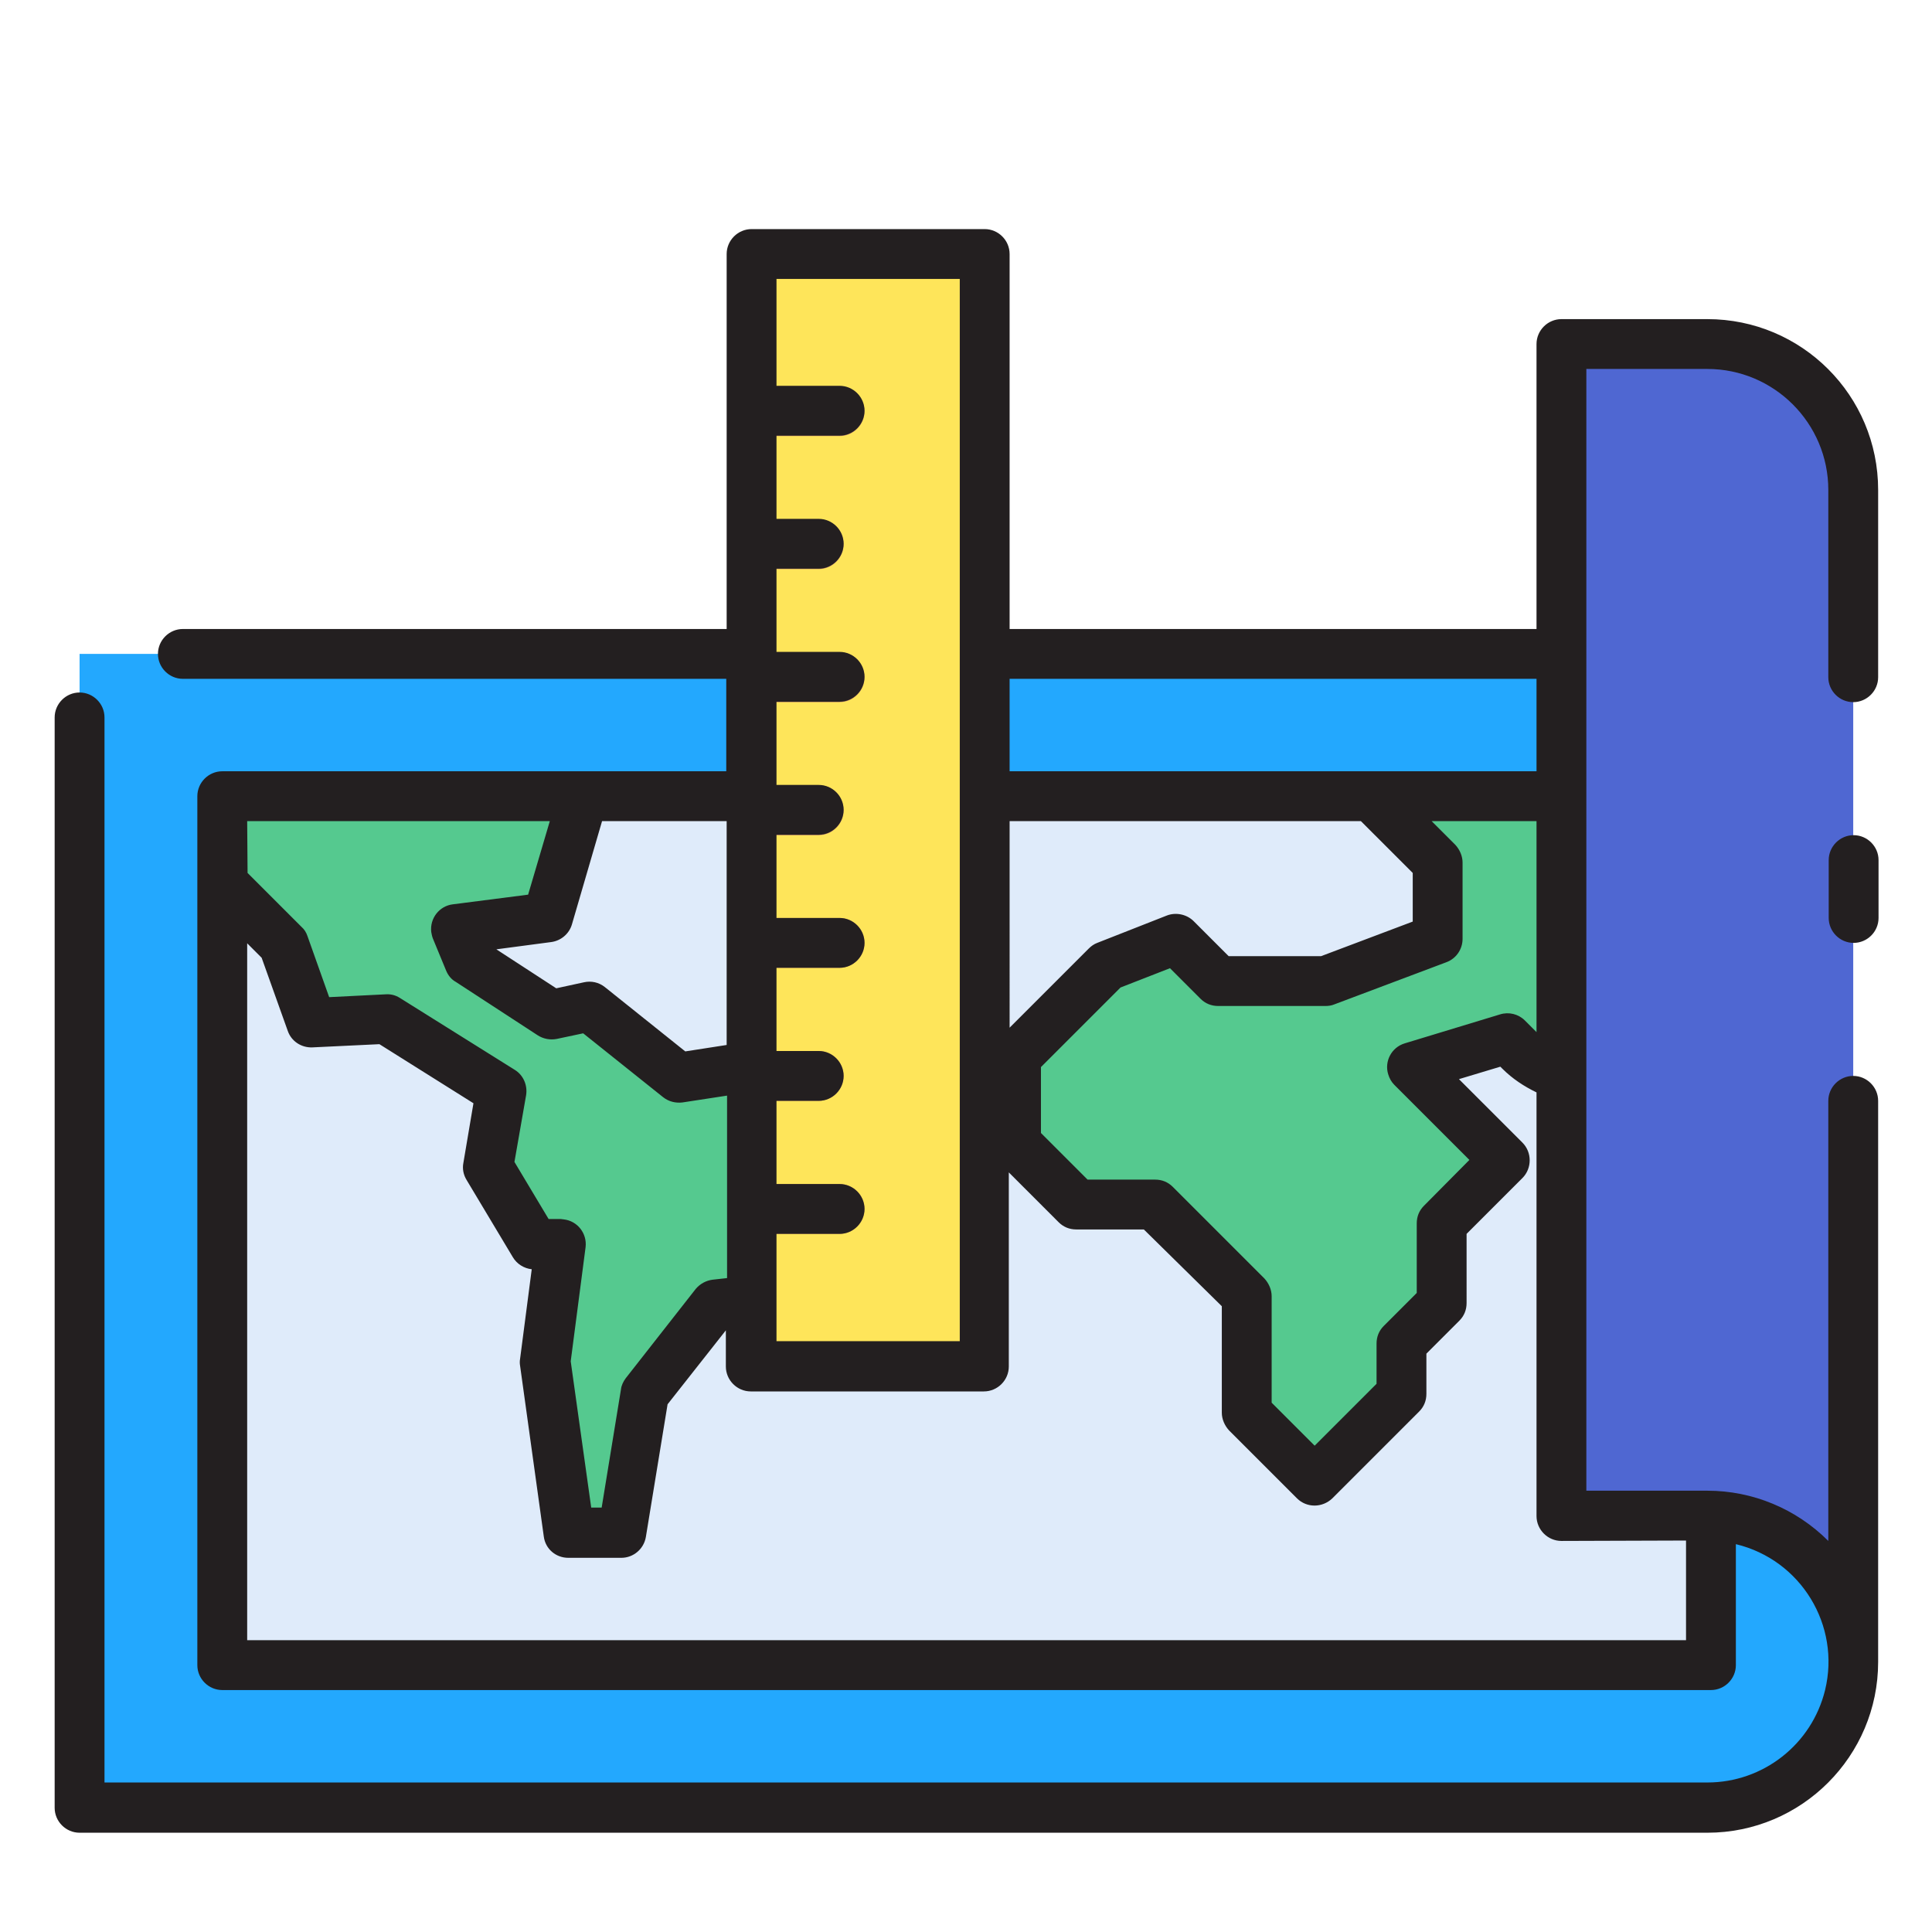 <?xml version="1.0" encoding="utf-8"?>
<!-- Generator: Adobe Illustrator 24.3.0, SVG Export Plug-In . SVG Version: 6.00 Build 0)  -->
<svg version="1.1" id="Capa_1" xmlns="http://www.w3.org/2000/svg" xmlns:xlink="http://www.w3.org/1999/xlink" x="0px" y="0px"
	 viewBox="0 0 480.7 480.7" style="enable-background:new 0 0 480.7 480.7;" xml:space="preserve">
<style type="text/css">
	.st0{fill:#23A8FE;}
	.st1{fill:#DFEBFA;}
	.st2{fill:#4F67D2;}
	.st3{fill:#55C98F;}
	.st4{fill:#FEE55A;}
	.st5{fill:#BC7C63;}
	.st6{fill:#231F20;}
</style>
<g id="Layer_2">
	<path class="st0" d="M424.8,377.1h-36.3V162.7H245v177.2h-58V162.7H19.8v287.1h405c20.1,0,36.3-16.3,36.3-36.3
		C461.2,393.4,444.9,377.1,424.8,377.1z"/>
	<path class="st1" d="M424.8,377.1h-36.3v-179H245v141.8h-58V198.1H55.3v216.2h370.4v-37.2C425.4,377.2,425.1,377.1,424.8,377.1z"/>
	<path class="st2" d="M424.8,85.6h-36.3v291.6h36.3c20.1,0,36.3,16.3,36.3,36.3V121.9C461.2,101.8,444.9,85.6,424.8,85.6z"/>
	<path class="st3" d="M388.5,237.3v-39.2h-47.3l16.5,16.5v19l-27.9,10.5h-26.7l-10.5-10.5l-17.3,6.8l-22.5,22.5v21.5l15.2,15.2h19.4
		l22.8,22.8v29.1l16.9,16.9l21.6-21.6v-12.6l10-10v-19.9l15.8-15.8l-23.1-23.1l23.7-7.2l3.1,3.1c2.9,2.9,6.4,4.9,10.4,6V237.3z"/>
	<path class="st4" d="M187,63.2H245v276.7H187V63.2z"/>
	<path class="st3" d="M187,265.4l-18.3,2.8l-22.2-17.7l-9.5,2.1l-20.4-13.3l-3.3-8l22.8-3l8.8-30.1H55.3v21.6l15.2,15.2l6.9,19.5
		l18.6-0.9l28.6,17.9l-3.2,18.9l11.5,19.2h6.5l-3.8,29.2l5.9,42.5h13.2l5.7-34.6l17.4-22.2l9.1-1.1L187,265.4z"/>
	<g>
		<path class="st5" d="M215.1,102.3c0,3.4-2.8,6.2-6.2,6.2c0,0,0,0,0,0H187V96.1h21.9C212.3,96.1,215.1,98.9,215.1,102.3
			C215.1,102.3,215.1,102.3,215.1,102.3z"/>
		<path class="st5" d="M209.9,135.4c0,3.4-2.8,6.2-6.2,6.2c0,0,0,0,0,0H187v-12.4h16.7C207.1,129.2,209.9,131.9,209.9,135.4z"/>
		<path class="st5" d="M215.1,168.5c0,3.4-2.8,6.2-6.2,6.2H187v-12.4h21.9C212.3,162.3,215.1,165,215.1,168.5
			C215.1,168.5,215.1,168.5,215.1,168.5z"/>
		<path class="st5" d="M209.9,201.6c0,3.4-2.8,6.2-6.2,6.2c0,0,0,0,0,0H187v-12.4h16.7C207.1,195.3,209.9,198.1,209.9,201.6
			C209.9,201.6,209.9,201.6,209.9,201.6z"/>
		<path class="st5" d="M215.1,234.6c0,3.4-2.8,6.2-6.2,6.2c0,0,0,0,0,0H187v-12.4h21.9C212.3,228.4,215.1,231.2,215.1,234.6z"/>
		<path class="st5" d="M209.9,267.7c0,3.4-2.8,6.2-6.2,6.2H187v-12.4h16.7C207.1,261.5,209.9,264.3,209.9,267.7
			C209.9,267.7,209.9,267.7,209.9,267.7z"/>
		<path class="st5" d="M215.1,300.8c0,3.4-2.8,6.2-6.2,6.2c0,0,0,0,0,0H187v-12.4h21.9C212.3,294.6,215.1,297.4,215.1,300.8
			C215.1,300.8,215.1,300.8,215.1,300.8z"/>
	</g>
	<path class="st6" d="M461.2,207.8c-3.4,0-6.2,2.8-6.2,6.2l0,0v14.4c0,3.4,2.8,6.2,6.2,6.2s6.2-2.8,6.2-6.2V214
		C467.4,210.6,464.6,207.8,461.2,207.8L461.2,207.8z"/>
	<path class="st6" d="M424.8,79.4h-36.3c-3.4,0-6.2,2.8-6.2,6.2v70.9H251.2V63.2c0-3.4-2.8-6.2-6.2-6.2c0,0,0,0,0,0h-58
		c-3.4,0-6.2,2.8-6.2,6.2v93.3H45.5c-3.4,0-6.2,2.8-6.2,6.2c0,3.4,2.8,6.2,6.2,6.2h135.2v23H55.3c-3.4,0-6.2,2.8-6.2,6.2v216.2
		c0,3.4,2.8,6.2,6.2,6.2h370.4c3.4,0,6.2-2.8,6.2-6.2v-30.1c16.2,3.9,26.1,20.2,22.2,36.3c-3.3,13.5-15.4,23-29.3,23H26V178.5
		c0-3.4-2.8-6.2-6.2-6.2s-6.2,2.8-6.2,6.2v271.3c0,3.4,2.8,6.2,6.2,6.2h405c23.5,0,42.5-19.1,42.5-42.5V273.9c0-3.4-2.8-6.2-6.2-6.2
		s-6.2,2.8-6.2,6.2v109.5c-8-8-18.8-12.5-30.1-12.5h-30.1V91.8h30.1c16.6,0,30.1,13.5,30.1,30.1v46.6c0,3.4,2.8,6.2,6.2,6.2
		s6.2-2.8,6.2-6.2v-46.6C467.3,98.4,448.3,79.4,424.8,79.4z M346.9,269.9l18.7,18.7L354.3,300c-1.2,1.2-1.8,2.7-1.8,4.4v17.3
		l-8.2,8.2c-1.2,1.2-1.8,2.7-1.8,4.4v10l-15.4,15.4L316.4,349v-26.5c0-1.6-0.7-3.2-1.8-4.4l-22.8-22.8c-1.2-1.2-2.7-1.8-4.4-1.8
		h-16.8L259,281.9v-16.4l19.8-19.8l12.3-4.8l7.6,7.6c1.2,1.2,2.7,1.8,4.4,1.8h26.7c0.7,0,1.5-0.1,2.2-0.4l27.9-10.5
		c2.4-0.9,4-3.2,4-5.8v-19c0-1.6-0.7-3.2-1.8-4.4l-5.9-5.9h26.1v52.5l-2.9-2.9c-1.6-1.6-4-2.2-6.2-1.5l-23.7,7.2
		c-3.3,1-5.1,4.5-4.1,7.7C345.7,268.3,346.2,269.2,346.9,269.9L346.9,269.9z M251.2,204.3h87.4l12.9,12.9v12.1l-22.8,8.6h-23
		l-8.7-8.7c-1.7-1.7-4.4-2.3-6.7-1.4l-17.3,6.8c-0.8,0.3-1.5,0.8-2.1,1.4l-19.7,19.7L251.2,204.3z M382.3,168.9v23H251.2v-23H382.3z
		 M238.8,69.4v264.3h-45.6V307h15.7c3.4,0,6.2-2.8,6.2-6.2c0-3.4-2.8-6.2-6.2-6.2l0,0h-15.7v-20.7h10.5c3.4,0,6.2-2.8,6.2-6.2
		s-2.8-6.2-6.2-6.2h-10.5v-20.7h15.7c3.4,0,6.2-2.8,6.2-6.2s-2.8-6.2-6.2-6.2l0,0h-15.7v-20.7h10.5c3.4,0,6.2-2.8,6.2-6.2
		c0-3.4-2.8-6.2-6.2-6.2h-10.5v-20.7h15.7c3.4,0,6.2-2.8,6.2-6.2s-2.8-6.2-6.2-6.2l0,0h-15.7v-20.7h10.5c3.4,0,6.2-2.8,6.2-6.2
		c0-3.4-2.8-6.2-6.2-6.2h-10.5v-20.7h15.7c3.4,0,6.2-2.8,6.2-6.2s-2.8-6.2-6.2-6.2l0,0h-15.7V69.4H238.8z M180.8,260l-10.3,1.6
		l-20-16c-1.5-1.2-3.4-1.6-5.2-1.2l-6.9,1.5l-14.9-9.7l13.6-1.8c2.4-0.3,4.5-2,5.2-4.4l7.5-25.7h31L180.8,260z M61.5,204.3h75.3
		l-5.4,18.3l-18.7,2.4c-3.4,0.4-5.8,3.5-5.4,6.9c0.1,0.5,0.2,1.1,0.4,1.6l3.3,8c0.5,1.2,1.3,2.2,2.4,2.8l20.4,13.3
		c1.4,0.9,3.1,1.2,4.7,0.9l6.6-1.4l19.9,15.9c1.4,1.1,3.1,1.5,4.8,1.3l11.1-1.7V318l-3.6,0.4c-1.6,0.2-3.1,1-4.2,2.3l-17.4,22.2
		c-0.6,0.8-1.1,1.8-1.2,2.8l-4.8,29.4h-2.6l-5.1-36.4l3.7-28.4c0.4-3.4-2-6.5-5.4-6.9c-0.3,0-0.5-0.1-0.8-0.1h-3l-8.5-14.2l2.9-16.6
		c0.4-2.5-0.7-5-2.8-6.3l-28.6-17.9c-1.1-0.7-2.3-1-3.6-0.9l-14,0.7l-5.4-15.2c-0.3-0.9-0.8-1.7-1.5-2.3l-13.4-13.4L61.5,204.3z
		 M419.5,383.3v24.8h-358V234.7l3.6,3.6l6.5,18.2c0.9,2.6,3.4,4.2,6.1,4.1l16.7-0.8l23.4,14.7l-2.5,14.8c-0.3,1.5,0,3,0.8,4.3
		l11.5,19.2c1,1.7,2.8,2.8,4.7,3l-2.9,22.3c-0.1,0.6-0.1,1.1,0,1.7l5.9,42.5c0.4,3.1,3,5.3,6.1,5.3h13.2c3,0,5.6-2.2,6.1-5.2l5.4-33
		l14.5-18.4v9c0,3.4,2.8,6.2,6.2,6.2h58c3.4,0,6.2-2.8,6.2-6.2c0,0,0,0,0,0v-48.3l12.4,12.4c1.2,1.2,2.7,1.8,4.4,1.8h16.8L304,325
		v26.5c0,1.6,0.7,3.2,1.8,4.4l16.9,16.9c2.4,2.4,6.3,2.4,8.8,0l21.6-21.6c1.2-1.2,1.8-2.7,1.8-4.4v-10l8.2-8.2
		c1.2-1.2,1.8-2.7,1.8-4.4V307l13.9-13.9c2.4-2.4,2.4-6.4,0-8.8c0,0,0,0,0,0L363,268.5l10.3-3.1l0.5,0.5c2.5,2.5,5.4,4.4,8.5,5.9
		v105.4c0,3.4,2.8,6.2,6.2,6.2L419.5,383.3z"/>
</g>
</svg>
